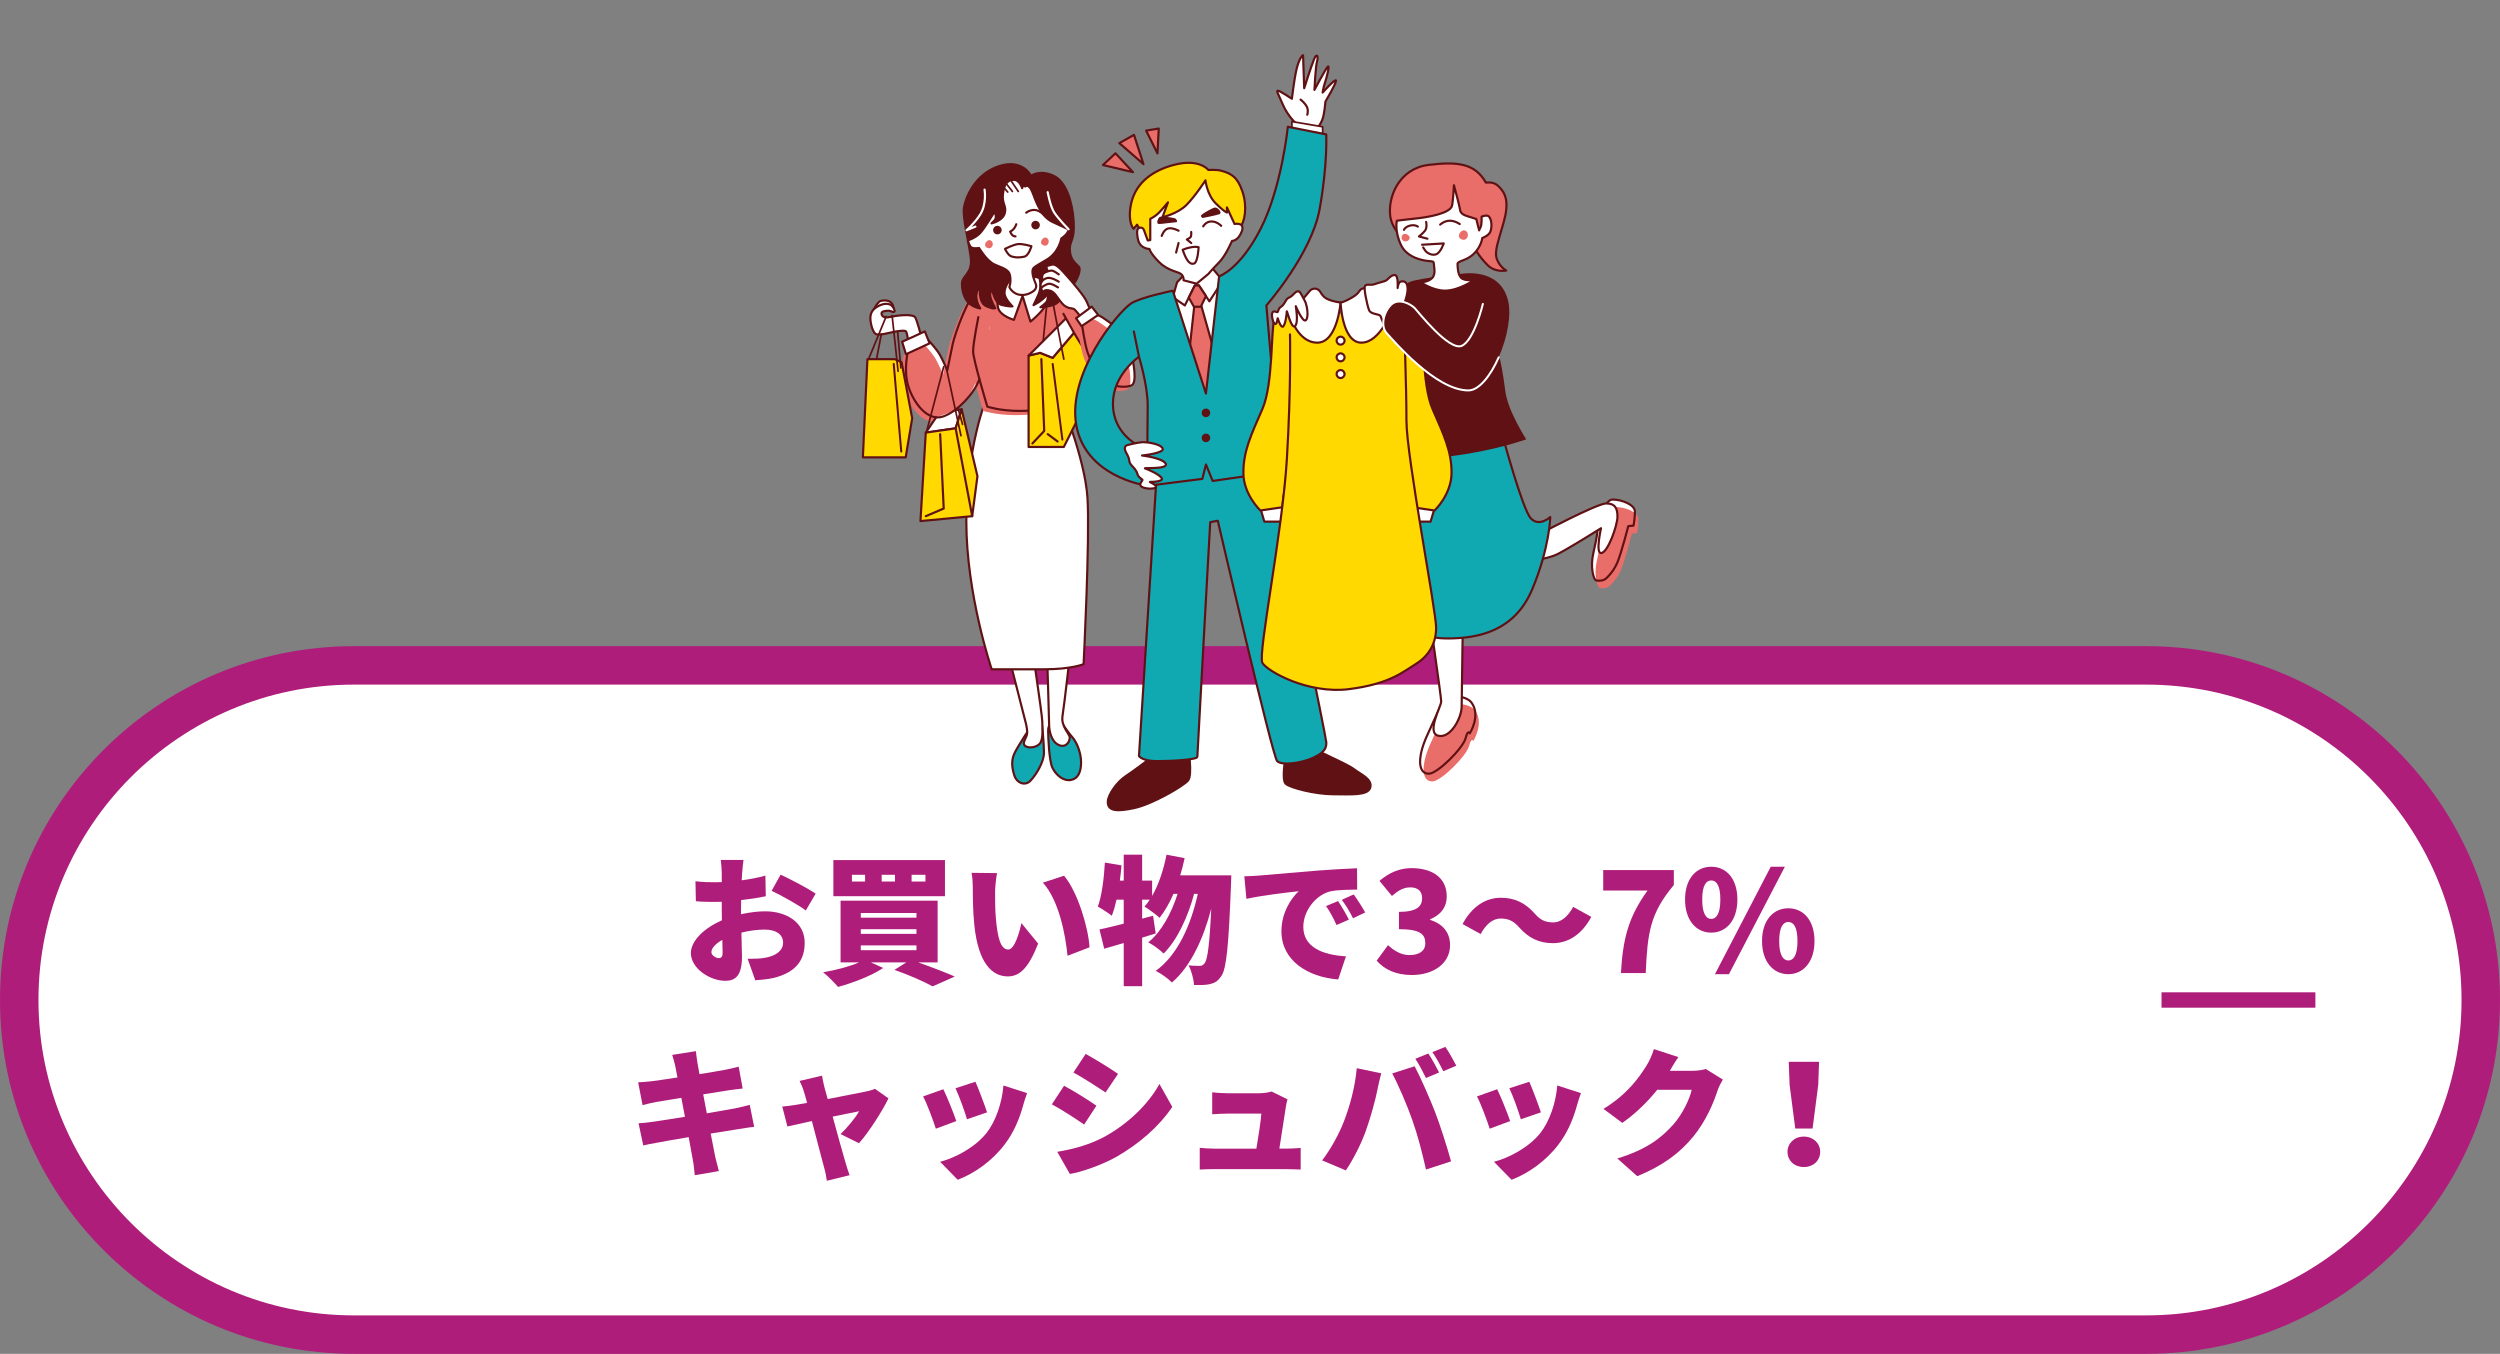 <?xml version="1.0" encoding="UTF-8"?><svg id="_レイヤー_1" xmlns="http://www.w3.org/2000/svg" xmlns:xlink="http://www.w3.org/1999/xlink" viewBox="0 0 650 352"><rect x="0" y="0" width="650" height="352" fill="#808080" stroke="none"/><defs><style>.cls-1{isolation:isolate;}.cls-2,.cls-3,.cls-4,.cls-5,.cls-6,.cls-7{fill:none;}.cls-2,.cls-8,.cls-9,.cls-10,.cls-11,.cls-12,.cls-13{stroke-width:0px;}.cls-14{clip-path:url(#clippath-1);}.cls-3,.cls-4,.cls-5,.cls-6,.cls-7{stroke-linecap:round;stroke-linejoin:round;}.cls-3,.cls-5{stroke-width:.526px;}.cls-3,.cls-7{stroke:#fff;}.cls-8{fill:#fff;}.cls-4{stroke-width:.451px;}.cls-4,.cls-5,.cls-6{stroke:#601114;}.cls-9{fill:#ffd900;}.cls-10{fill:#af1d7b;}.cls-15{clip-path:url(#clippath);}.cls-6,.cls-7{stroke-width:.567px;}.cls-11{fill:#e96e69;}.cls-12{fill:#601114;}.cls-13{fill:#11a9b1;}</style><clipPath id="clippath"><rect class="cls-2" x="224" y="14" width="202" height="197"/></clipPath><clipPath id="clippath-1"><rect class="cls-2" x="224" y="14" width="202" height="197"/></clipPath></defs><path class="cls-8" d="M558,347H92c-5.906,0-11.807-.595-17.539-1.768-5.584-1.143-11.076-2.847-16.324-5.067-5.154-2.18-10.125-4.878-14.776-8.02-4.608-3.113-8.941-6.688-12.879-10.626s-7.513-8.271-10.627-12.879c-3.142-4.651-5.84-9.622-8.02-14.776-2.22-5.248-3.925-10.74-5.067-16.324-1.173-5.732-1.768-11.633-1.768-17.539s.595-11.807,1.768-17.539c1.143-5.584,2.847-11.076,5.067-16.324,2.18-5.154,4.878-10.126,8.02-14.776,3.113-4.608,6.688-8.941,10.627-12.879,3.938-3.938,8.271-7.513,12.879-10.626,4.651-3.142,9.622-5.84,14.776-8.02,5.248-2.22,10.74-3.925,16.324-5.067,5.732-1.173,11.633-1.768,17.539-1.768h466c5.906,0,11.807.595,17.539,1.768,5.584,1.143,11.076,2.847,16.324,5.067,5.154,2.18,10.125,4.878,14.776,8.02,4.608,3.113,8.941,6.688,12.879,10.626,3.938,3.938,7.513,8.271,10.627,12.879,3.142,4.651,5.84,9.622,8.02,14.776,2.22,5.248,3.925,10.74,5.067,16.324,1.173,5.732,1.768,11.633,1.768,17.539s-.595,11.807-1.768,17.539c-1.143,5.584-2.847,11.076-5.067,16.324-2.18,5.154-4.878,10.126-8.02,14.776-3.113,4.608-6.688,8.941-10.627,12.879s-8.271,7.513-12.879,10.626c-4.651,3.142-9.622,5.84-14.776,8.02-5.248,2.22-10.74,3.925-16.324,5.067-5.732,1.173-11.633,1.768-17.539,1.768Z"/><path class="cls-10" d="M92,168h466c50.81,0,92,41.19,92,92s-41.19,92-92,92H92c-50.81,0-92-41.19-92-92s41.19-92,92-92ZM92,178c-45.215,0-82,36.785-82,82s36.785,82,82,82h466c45.215,0,82-36.785,82-82s-36.785-82-82-82H92"/><rect class="cls-10" x="562" y="258" width="40" height="4"/><path class="cls-10" d="M200.62,231.616c2.196,1.008,7.2,3.78,8.892,5.112l2.556-4.392c-1.98-1.332-6.264-3.6-9.108-4.932l-2.34,4.212ZM192.664,236.332c0-.756,0-1.548.036-2.304,2.16-.252,4.428-.576,6.408-1.008l-.108-5.364c-1.764.504-3.96.936-6.156,1.224l.108-1.836c.072-.936.252-2.772.36-3.456h-5.904c.108.684.252,2.736.252,3.492v2.268c-.576.036-1.152.036-1.692.036-1.296,0-2.988,0-5.148-.252l.108,5.184c1.656.18,3.6.18,5.184.18.468,0,.972,0,1.548-.036v2.052c0,.9,0,1.836.036,2.772-4.5,1.944-8.064,5.292-8.064,8.496,0,4.104,5.076,7.236,8.928,7.236,2.556,0,4.356-1.224,4.356-6.264,0-1.08-.072-3.564-.144-6.264,1.98-.504,4.104-.792,6.084-.792,2.952,0,4.752,1.296,4.752,3.384,0,2.196-2.016,3.492-4.752,3.96-1.188.216-2.736.252-4.464.252l1.98,5.58c1.548-.108,3.168-.252,4.824-.612,6.12-1.548,8.028-4.968,8.028-9.144,0-5.256-4.68-8.172-10.296-8.172-1.764,0-3.996.252-6.264.756v-1.368ZM186.832,249.112c-.684,0-1.872-.72-1.872-1.548,0-1.044,1.08-2.196,2.844-3.204.036,1.476.072,2.664.072,3.348,0,1.26-.504,1.404-1.044,1.404Z"/><path class="cls-10" d="M243.784,250.228v-16.056h-25.236v16.056h4.824c-2.52,1.08-6.084,2.016-9.36,2.556,1.152.9,2.988,2.772,3.888,3.816,3.816-1.044,8.676-2.88,11.736-4.932l-3.204-1.44h9.216l-3.096,1.944c3.852,1.332,7.812,3.096,9.936,4.284l5.76-2.556c-2.304-1.008-6.012-2.448-9.504-3.672h5.04ZM223.804,237.376h14.472v1.224h-14.472v-1.224ZM223.804,241.588h14.472v1.224h-14.472v-1.224ZM223.804,245.8h14.472v1.26h-14.472v-1.26ZM245.692,223.624h-29.016v9.396h29.016v-9.396ZM224.92,229.204h-3.42v-1.764h3.42v1.764ZM232.696,229.204h-3.456v-1.764h3.456v1.764ZM240.616,229.204h-3.6v-1.764h3.6v1.764Z"/><path class="cls-10" d="M276.652,227.692l-5.508,1.8c4.176,4.536,5.904,13.644,6.408,19.008l5.724-2.196c-.288-5.148-3.132-14.508-6.624-18.612ZM259.228,227.008l-6.624-.072c.252,1.26.324,2.772.324,3.852,0,2.268.036,6.336.396,9.72,1.008,9.756,4.5,13.356,8.712,13.356,3.132,0,5.4-2.232,7.884-8.532l-4.356-5.328c-.504,2.412-1.764,6.876-3.42,6.876-2.052,0-2.772-3.276-3.204-7.956-.216-2.376-.216-4.716-.216-7.056,0-1.044.216-3.348.504-4.86Z"/><path class="cls-10" d="M306.856,227.584c.432-1.44.828-2.952,1.152-4.464l-4.716-.9c-.756,3.888-2.016,7.74-3.744,10.728v-3.996h-2.592v-6.732h-4.788v6.732h-1.008c.18-1.332.324-2.664.432-3.96l-4.32-.72c-.252,4.176-.792,8.64-1.836,11.448,1.008.54,2.844,1.728,3.636,2.376.468-1.188.864-2.592,1.224-4.176h1.872v6.228c-2.376.612-4.536,1.152-6.3,1.512l1.224,5.004c1.548-.432,3.276-.936,5.076-1.476v11.232h4.788v-12.636c1.188-.36,2.376-.72,3.528-1.08l-.684-4.608-2.844.756v-4.932h1.98c-.432.648-.9,1.26-1.368,1.8,1.08.648,3.096,2.124,3.924,2.916,1.332-1.692,2.556-3.816,3.6-6.228h1.08c-1.584,4.968-4.212,9.9-7.632,12.6,1.368.72,3.024,1.944,3.996,2.916,3.528-3.42,6.408-9.756,7.92-15.516h.972c-1.8,8.136-5.256,15.948-10.944,20.016,1.44.72,3.24,2.016,4.212,3.024,4.896-4.14,8.244-11.556,10.224-19.188-.432,9.396-.972,13.176-1.692,14.148-.432.54-.756.72-1.26.72-.684,0-1.764,0-2.952-.144.792,1.44,1.332,3.636,1.44,5.112,1.584.036,3.06.036,4.104-.216,1.26-.288,2.088-.756,2.988-2.124,1.332-1.836,1.908-7.884,2.52-23.904.036-.612.072-2.268.072-2.268h-13.284Z"/><path class="cls-10" d="M323.524,227.836l.54,5.868c4.284-.936,10.548-1.656,13.608-1.98-1.908,1.728-4.5,5.508-4.5,10.404,0,7.596,6.804,11.916,14.76,12.528l2.016-6.012c-6.156-.36-11.088-2.412-11.088-7.668,0-4.212,3.312-8.388,7.164-9.252,1.98-.396,5.004-.396,6.84-.432l-.036-5.544c-2.592.108-6.804.324-10.368.612-6.516.576-11.916,1.008-15.264,1.296-.684.072-2.232.144-3.672.18ZM351.964,232.552l-3.096,1.404c1.188,1.62,1.872,2.736,2.916,4.788l3.168-1.512c-.72-1.296-2.052-3.384-2.988-4.68ZM347.896,234.28l-3.132,1.296c1.152,1.656,1.764,2.844,2.736,4.932l3.204-1.404c-.648-1.332-1.908-3.492-2.808-4.824Z"/><path class="cls-10" d="M367.12,253.504c5.328,0,9.9-2.808,9.9-7.812,0-3.456-2.196-5.616-5.184-6.516v-.18c2.88-1.152,4.32-3.24,4.32-5.904,0-4.788-3.636-7.38-9.18-7.38-3.168,0-5.832,1.224-8.316,3.312l3.24,3.924c1.62-1.404,2.988-2.232,4.788-2.232,1.98,0,3.06,1.008,3.06,2.844,0,2.124-1.44,3.528-6.012,3.528v4.5c5.616,0,6.84,1.368,6.84,3.672,0,2.016-1.62,3.06-4.104,3.06-2.088,0-3.96-1.044-5.58-2.592l-2.952,4.032c1.944,2.268,4.932,3.744,9.18,3.744Z"/><path class="cls-10" d="M403.768,245.224c3.888,0,7.488-2.196,9.972-6.84l-4.716-2.592c-1.296,2.412-3.096,4.032-5.148,4.032-2.376,0-3.564-.828-4.896-2.34-2.448-2.772-5.22-4.068-8.748-4.068-3.888,0-7.488,2.196-9.972,6.84l4.716,2.592c1.296-2.412,3.096-4.032,5.148-4.032,2.412,0,3.564.864,4.896,2.34,2.448,2.772,5.22,4.068,8.748,4.068Z"/><path class="cls-10" d="M421.444,253h6.444c.468-10.476,1.116-15.516,7.308-22.896v-3.888h-18.36v5.328h11.52c-5.04,6.984-6.408,12.636-6.912,21.456Z"/><path class="cls-10" d="M445.888,253.288h3.636l14.544-27.936h-3.672l-14.508,27.936ZM464.968,249.724c-1.296,0-2.376-1.296-2.376-5.04,0-3.78,1.08-4.968,2.376-4.968s2.376,1.188,2.376,4.968c0,3.744-1.08,5.04-2.376,5.04ZM464.968,253.288c3.924,0,6.804-3.24,6.804-8.604,0-5.4-2.88-8.532-6.804-8.532s-6.84,3.132-6.84,8.532c0,5.364,2.916,8.604,6.84,8.604ZM444.916,238.924c-1.26,0-2.34-1.296-2.34-5.04,0-3.78,1.08-4.968,2.34-4.968,1.296,0,2.376,1.188,2.376,4.968,0,3.744-1.08,5.04-2.376,5.04ZM444.916,242.488c3.96,0,6.804-3.24,6.804-8.604,0-5.4-2.844-8.532-6.804-8.532-3.924,0-6.804,3.132-6.804,8.532,0,5.364,2.88,8.604,6.804,8.604Z"/><path class="cls-10" d="M194.932,287.268c-1.044.288-2.556.648-3.96.936-1.512.288-4.212.756-7.2,1.26l-.936-4.932,6.516-1.044c1.152-.144,2.808-.396,3.744-.468l-1.044-5.688c-1.008.288-2.628.648-3.816.864-1.152.216-3.6.648-6.372,1.08-.252-1.404-.468-2.484-.54-3.024-.18-.9-.288-2.232-.396-2.952l-6.156.972c.288.9.54,1.8.792,2.88l.576,2.988c-2.952.468-5.544.828-6.696.972-1.116.144-2.268.216-3.528.288l1.152,5.94c1.224-.324,2.232-.576,3.528-.828.972-.18,3.564-.612,6.552-1.08l.936,4.932c-3.384.54-6.444,1.008-8.028,1.26-1.224.18-3.024.396-4.032.432l1.224,5.76c.828-.216,2.196-.468,3.816-.756,1.476-.288,4.572-.828,7.992-1.404.504,2.736.936,5.004,1.116,6.12.216,1.08.288,2.376.468,3.78l6.264-1.08c-.324-1.26-.684-2.592-.936-3.672-.252-1.224-.684-3.456-1.188-6.084,2.952-.468,5.616-.9,7.2-1.152,1.368-.216,3.024-.504,4.104-.576l-1.152-5.724Z"/><path class="cls-10" d="M223.336,297.24c2.556-2.844,6.12-8.46,7.668-11.664l-3.528-2.484c-.54.252-1.332.504-2.052.648-1.512.324-5.976,1.188-10.224,2.016l-.864-3.132c-.216-.936-.468-1.98-.612-2.952l-5.832,1.368c.432.864.864,1.836,1.116,2.772.252.756.54,1.8.828,2.952-1.404.252-2.484.432-2.952.504-1.26.216-2.304.324-3.492.432l1.332,5.184c1.152-.252,3.6-.792,6.372-1.404,1.26,4.752,2.592,9.972,3.168,12.06.324,1.08.576,2.412.72,3.456l5.904-1.44c-.288-.756-.864-2.628-1.044-3.24-.612-2.016-2.016-7.164-3.348-11.988,3.24-.684,6.048-1.26,6.876-1.404-.828,1.548-3.204,4.428-4.824,5.94l4.788,2.376Z"/><path class="cls-10" d="M245.26,283.2l-5.256,1.872c.972,1.728,2.7,6.444,3.312,8.388l5.328-1.98c-.72-2.088-2.376-6.264-3.384-8.28ZM260.884,282.228c-.324,4.464-2.016,9.36-4.392,12.348-2.988,3.78-8.244,6.516-12.06,7.488l4.572,4.68c4.32-1.656,8.856-4.788,12.204-9.18,2.376-3.096,3.888-6.768,4.824-10.224.252-.864.504-1.728,1.008-3.132l-6.156-1.98ZM253.612,281.256l-5.184,1.692c.972,2.016,2.484,6.264,2.988,8.064l5.22-1.8c-.54-1.692-2.304-6.372-3.024-7.956Z"/><path class="cls-10" d="M276.652,282.3l-3.168,4.824c2.556,1.368,6.192,3.744,8.388,5.256l3.204-4.896c-2.016-1.404-5.832-3.816-8.424-5.184ZM274.888,299.472l3.276,5.76c3.096-.504,8.388-2.376,12.06-4.428,5.976-3.42,11.124-7.92,14.58-12.996l-3.348-5.976c-2.844,5.184-8.028,10.26-14.22,13.68-4.068,2.196-8.28,3.276-12.348,3.96ZM282.268,274.02l-3.168,4.824c2.52,1.404,6.192,3.744,8.352,5.184l3.24-4.824c-2.052-1.404-5.904-3.816-8.424-5.184Z"/><path class="cls-10" d="M332.632,298.644c.54-3.42,1.44-9.108,1.728-11.088.072-.432.216-1.188.396-1.728l-4.176-2.052c-.54.288-2.34.468-3.168.468h-8.28c-.972,0-2.952-.108-3.96-.252v5.724c1.116-.072,2.808-.18,3.996-.18h8.784c-.144,1.98-.792,6.192-1.296,9.108h-10.872c-1.332,0-2.844-.108-3.852-.216v5.652c1.512-.072,2.484-.108,3.852-.108h18.54c1.044,0,3.06.072,3.852.108v-5.616c-1.044.108-2.952.18-3.924.18h-1.62Z"/><path class="cls-10" d="M367.192,291.192c1.404,3.924,2.52,8.28,3.564,12.888l6.516-2.124c-1.008-3.744-2.916-9.612-4.104-12.708-1.26-3.276-3.816-9.144-5.364-12.024l-5.832,1.872c1.512,2.772,3.888,8.28,5.22,12.096ZM349.408,291.588c-1.26,3.276-3.42,7.2-5.652,10.116l6.156,2.592c1.8-2.592,4.032-6.912,5.292-10.512,1.116-3.168,2.448-7.884,2.952-10.584.144-.828.648-2.988.972-4.14l-6.372-1.332c-.432,4.824-1.728,9.684-3.348,13.86ZM375.796,272.184l-3.384,1.368c.972,1.368,2.124,3.492,2.844,4.968l3.384-1.44c-.612-1.224-1.908-3.528-2.844-4.896ZM371.368,273.912l-3.384,1.368c.972,1.404,2.016,3.528,2.772,5.004l3.42-1.44c-.648-1.26-1.908-3.6-2.808-4.932Z"/><path class="cls-10" d="M389.26,283.2l-5.256,1.872c.972,1.728,2.7,6.444,3.312,8.388l5.328-1.98c-.72-2.088-2.376-6.264-3.384-8.28ZM404.884,282.228c-.324,4.464-2.016,9.36-4.392,12.348-2.988,3.78-8.244,6.516-12.06,7.488l4.572,4.68c4.32-1.656,8.856-4.788,12.204-9.18,2.376-3.096,3.888-6.768,4.824-10.224.252-.864.504-1.728,1.008-3.132l-6.156-1.98ZM397.612,281.256l-5.184,1.692c.972,2.016,2.484,6.264,2.988,8.064l5.22-1.8c-.54-1.692-2.304-6.372-3.024-7.956Z"/><path class="cls-10" d="M443.512,277.944c-.936.288-2.376.468-3.564.468h-5.796c.54-.936,1.404-2.412,2.232-3.564l-6.372-2.088c-.396,1.404-1.26,3.276-1.908,4.284-1.908,3.024-4.824,7.344-11.196,11.268l4.896,3.636c3.312-2.304,6.516-5.4,9.072-8.604h8.964c-.468,2.34-2.484,6.48-4.752,9-3.06,3.42-6.804,6.48-14.58,8.856l5.184,4.608c6.768-2.772,11.124-6.084,14.616-10.368,3.312-4.068,5.256-8.82,6.228-11.808.36-1.08.936-2.16,1.404-2.952l-4.428-2.736Z"/><path class="cls-10" d="M469,303.432c2.448,0,4.248-1.656,4.248-3.96,0-2.232-1.8-3.96-4.248-3.96s-4.248,1.728-4.248,3.96c0,2.304,1.8,3.96,4.248,3.96ZM466.768,293.424h4.5l1.476-11.376.216-5.976h-7.884l.216,5.976,1.476,11.376Z"/><g class="cls-15"><g class="cls-1"><g class="cls-14"><path class="cls-13" d="M268.297,188.503s-3.868,5.773-4.651,7.611c-.783,1.838-.488,3.768.122,5.607.61,1.838,2.7,2.714,4.093,1.313,1.394-1.401,3.571-4.815,3.571-7.354s-.511-7.178-.511-7.178h-2.624Z"/><path class="cls-6" d="M268.297,188.503s-3.868,5.773-4.651,7.611c-.783,1.838-.488,3.768.122,5.607.61,1.838,2.7,2.714,4.093,1.313,1.394-1.401,3.571-4.815,3.571-7.354s-.511-7.178-.511-7.178h-2.624Z"/><path class="cls-13" d="M273.652,188.458s-1.132-.368-1.132,1.47.261,7.991,1.132,9.736c.871,1.746,2.754,3.511,4.811,3.123,1.708-.323,2.616-1.862,2.616-4.618s-1.373-5.533-2.244-6.451-3.005-4.087-3.005-4.087l-2.178.827Z"/><path class="cls-6" d="M273.652,188.458s-1.132-.368-1.132,1.47.261,7.991,1.132,9.736c.871,1.746,2.754,3.511,4.811,3.123,1.708-.323,2.616-1.862,2.616-4.618s-1.373-5.533-2.244-6.451-3.005-4.087-3.005-4.087l-2.178.827Z"/><path class="cls-8" d="M261.256,166.644l5.29,20.719s.523,1.707.523,3.09-1.453,2.561-.605,3.416c.85.853,3.48.488,4.126-.895.648-1.383.405-3.416.405-5.286s-3.129-22.483-3.129-22.483l-6.612,1.44Z"/><path class="cls-6" d="M261.256,166.644l5.29,20.719s.523,1.707.523,3.09-1.453,2.561-.605,3.416c.85.853,3.48.488,4.126-.895.648-1.383.405-3.416.405-5.286s-3.129-22.483-3.129-22.483l-6.612,1.44Z"/><path class="cls-8" d="M272.21,169.227s.567,18.054.567,19.355.505,4.248,2.508,5.124c1.861.812,2.853-.85,2.853-1.908s-2.329-2.851-1.882-5.656c.517-3.237,2.104-17.403,2.104-17.403l-6.149.488Z"/><path class="cls-6" d="M272.21,169.227s.567,18.054.567,19.355.505,4.248,2.508,5.124c1.861.812,2.853-.85,2.853-1.908s-2.329-2.851-1.882-5.656c.517-3.237,2.104-17.403,2.104-17.403l-6.149.488Z"/><path class="cls-8" d="M256.429,103.659s-5.188,12.738-5.188,31.845,6.603,38.509,6.603,38.509h13.676c7.074,0,10.214-1.332,10.214-1.332,0,0,1.675-32.883,1.01-43.251-.665-10.367-7.107-25.772-7.107-25.772h-19.208Z"/><path class="cls-6" d="M256.429,103.659s-5.188,12.738-5.188,31.845,6.603,38.509,6.603,38.509h13.676c7.074,0,10.214-1.332,10.214-1.332,0,0,1.675-32.883,1.01-43.251-.665-10.367-7.107-25.772-7.107-25.772h-19.208Z"/><path class="cls-8" d="M260.896,74.224s-3.605-.378-6.331.959c-2.726,1.338-6.331,11.767-6.858,14.241-.527,2.475-1.407,6.861-1.407,6.861,0,0-1.447-3.392-2.374-4.739-.956-1.388-2.638-3.182-2.638-3.182l-5.188,2.74s-1.231,4.86,0,9.102c1.232,4.243,5.012,9.633,9.233,8.042,4.22-1.591,7.649-6.186,8.617-8.13.967-1.945.69-1.571.69-1.571"/><path class="cls-8" d="M254.365,82.455s-1.354,6.771-1.354,8.899,3.692,14.374,3.692,14.374c0,0,3.323,1.113,8.369,1.113s10.028-.865,10.028-.865l1.876-11.328"/><path class="cls-8" d="M277.982,75.185l10.467,20.213-3.111.459s-4.465-6.368-6.164-9.458c-1.7-3.089-2.685-4.802-2.685-4.802"/><path class="cls-11" d="M259.809,75.317s-3.605-.378-6.331.959c-2.726,1.338-6.331,11.767-6.858,14.241-.527,2.475-1.407,6.861-1.407,6.861,0,0-1.447-3.392-2.374-4.739-.956-1.388-2.638-3.182-2.638-3.182l-5.188,2.74s-1.231,4.86,0,9.102c1.232,4.243,5.012,9.633,9.233,8.042,4.22-1.591,7.649-6.186,8.617-8.13.967-1.945.69-1.571.69-1.571"/><path class="cls-11" d="M253.278,83.549s-1.354,6.771-1.354,8.899,3.692,14.374,3.692,14.374c0,0,3.323,1.113,8.369,1.113s10.028-.865,10.028-.865l1.876-11.328"/><path class="cls-11" d="M277.982,75.185l10.467,20.213-3.111.459s-4.465-6.368-6.164-9.458c-1.7-3.089-2.685-4.802-2.685-4.802"/><path class="cls-4" d="M277.982,75.185l10.467,20.213-3.111.459s-4.465-6.368-6.164-9.458c-1.7-3.089-2.685-4.802-2.685-4.802"/><polyline class="cls-8" points="248.259 106.704 250.026 106.405 248.465 111.364 240.705 112.478 243.38 108.534"/><polyline class="cls-6" points="248.259 106.704 250.026 106.405 248.465 111.364 240.705 112.478 243.38 108.534"/><polygon class="cls-11" points="257.127 86.434 273.938 96.529 279.782 83.851 276.223 75.184 258.131 76.69 257.127 86.434"/><polyline class="cls-9" points="248.465 111.364 250.026 106.404 254.137 123.82 252.774 134.207"/><polyline class="cls-6" points="248.465 111.364 250.026 106.404 254.137 123.82 252.774 134.207"/><path class="cls-8" d="M226.45,82.098s1.433-3.651,2.627-3.885c3.225-.629,3.225,1.913,3.225,1.913"/><path class="cls-6" d="M226.45,82.098s1.433-3.651,2.627-3.885c3.225-.629,3.225,1.913,3.225,1.913"/><path class="cls-8" d="M239.534,87.505s-1.202-4.64-1.639-5.078c-.891-.895-4.897-.384-6.557,0-1.827.422-2.143-.498-2.143-1.005s1.197-.633,1.828-.633c.319,0,.767.162,1.132.322.259.114.532-.132.437-.401-.192-.546-.543-1.249-1.127-1.505-1.009-.443-2.236-.152-3.403.553-1.179.712-1.766,1.601-1.766,2.995s.674,3.778,1.45,4.119c.956.42,3.63-.432,5.17-.682,1.308-.212,2.346-.312,2.637-.019.292.292.578,2.538.578,2.538l3.405-1.203Z"/><path class="cls-6" d="M239.534,87.505s-1.202-4.64-1.639-5.078c-.891-.895-4.897-.384-6.557,0-1.827.422-2.143-.498-2.143-1.005s1.197-.633,1.828-.633c.319,0,.767.162,1.132.322.259.114.532-.132.437-.401-.192-.546-.543-1.249-1.127-1.505-1.009-.443-2.236-.152-3.403.553-1.179.712-1.766,1.601-1.766,2.995s.674,3.778,1.45,4.119c.956.42,3.63-.432,5.17-.682,1.308-.212,2.346-.312,2.637-.019.292.292.578,2.538.578,2.538l3.405-1.203Z"/><path class="cls-6" d="M260.896,74.224s-3.605-.378-6.331.959c-2.726,1.338-6.331,11.767-6.858,14.241-.527,2.475-1.407,6.861-1.407,6.861,0,0-1.447-3.392-2.374-4.739-.956-1.388-2.638-3.182-2.638-3.182l-5.188,2.74s-1.231,4.86,0,9.102c1.232,4.243,5.012,9.633,9.233,8.042,4.22-1.591,7.649-6.186,8.617-8.13.967-1.945.69-1.571.69-1.571"/><path class="cls-8" d="M265.865,76.95l-2.244,6.211s-3.512-.979-4.097-3.055c-.586-2.077.097-6.474,2.146-7.511,2.048-1.037,6.807-1.33,8.585-.853,1.78.475,3.025,3.443,2.439,5.993-.585,2.549-4.78,5.883-4.78,5.883l-2.048-6.668Z"/><path class="cls-6" d="M265.865,76.95l-2.244,6.211s-3.512-.979-4.097-3.055c-.586-2.077.097-6.474,2.146-7.511,2.048-1.037,6.807-1.33,8.585-.853,1.78.475,3.025,3.443,2.439,5.993-.585,2.549-4.78,5.883-4.78,5.883l-2.048-6.668Z"/><path class="cls-12" d="M268.064,45.734s-2.147-4.567-8.391-2.512c-6.244,2.054-8.651,8.265-9.041,10.748-.389,2.485,1.171,8.499,1.757,12.879.585,4.38-2.276,4.707-2.276,6.929s.778,4.468,2.379,5.492c1.424.911,2.374.911,2.374.911,0,0-1.031-1.546-1.031-3.151s.962-2.272.962-2.272c0,0-.474,3.907,1.603,4.831,2.024.9,2.36.53,2.36.53,0,0-.936-1.576-1.281-2.986-.25-1.019.505-1.949.505-1.949,0,0,.505,3.572,2.363,4.077,1.759.478,2.906.401,2.906.401,0,0-2.08-1.962-2.08-3.531s1.301-3.792,2.601-3.792,6.309-.98,6.569.262c.26,1.242.26,2.62-.39,4.088-.65,1.468-1.235,2.644-1.235,2.644l.531-.286c1.218-.659,2.301-1.545,3.189-2.612l.528-.633s-.304,2.157-1.02,2.876c-.716.719-1.431,1.213-1.431,1.213,0,0,3.417-.201,4.423-1.213,1.008-1.014,2.821-3.397,3.862-4.443s2.505-4.087,1.626-4.968c-.878-.883-2.28-1.864-2.28-4.573,0-2.223,1.349-2.251.99-7.336-.368-5.24-2.093-10.186-5.15-11.625-3.73-1.755-5.919,0-5.919,0"/><path class="cls-6" d="M268.064,45.734s-2.147-4.567-8.391-2.512c-6.244,2.054-8.651,8.265-9.041,10.748-.389,2.485,1.171,8.499,1.757,12.879.585,4.38-2.276,4.707-2.276,6.929s.778,4.468,2.379,5.492c1.424.911,2.374.911,2.374.911,0,0-1.031-1.546-1.031-3.151s.962-2.272.962-2.272c0,0-.474,3.907,1.603,4.831,2.024.9,2.36.53,2.36.53,0,0-.936-1.576-1.281-2.986-.25-1.019.505-1.949.505-1.949,0,0,.505,3.572,2.363,4.077,1.759.478,2.906.401,2.906.401,0,0-2.08-1.962-2.08-3.531s1.301-3.792,2.601-3.792,6.309-.98,6.569.262c.26,1.242.26,2.62-.39,4.088-.65,1.468-1.235,2.644-1.235,2.644l.531-.286c1.218-.659,2.301-1.545,3.189-2.612l.528-.633s-.304,2.157-1.02,2.876c-.716.719-1.431,1.213-1.431,1.213,0,0,3.417-.201,4.423-1.213,1.008-1.014,2.821-3.397,3.862-4.443s2.505-4.087,1.626-4.968c-.878-.883-2.28-1.864-2.28-4.573,0-2.223,1.349-2.251.99-7.336-.368-5.24-2.093-10.186-5.15-11.625-3.73-1.755-5.919,0-5.919,0Z"/><path class="cls-8" d="M266.538,48.498s.941-.946,1.881,1.461c.941,2.407,2.138,6.275,5.218,7.736,3.078,1.461,4.184,1.915,4.184,1.915,0,1.203-1.876,2.382-1.876,2.382,0,0-.558,3.596-3.783,5.51-3.677,2.183-3.721,2.032-3.721,3.32,0,.802.489,2.113.857,2.989.262.621.07,1.337-.457,1.755-.673.535-1.72,1.124-3.073,1.124-2.48,0-3.336-2.064-3.336-2.064,0,0,.511-1.296.169-3.016-.342-1.718-2.157-1.947-4.124-2.893-1.967-.945-3.912-4.233-3.912-4.233,0,0-1.625.258-2.138-.259-.512-.515-.77-1.725-.77-1.725,0,0,1.882-.595,3.079-1.799s3.848-5.673,3.848-5.673c0,0,.756,1.5-.014,2.274l-.77.774s2.822-.602,3.421-2.579c.599-1.977-.823-2.471-.426-5.273.386-2.724,1.381-3.474,2.834-3.474s2.138,2.174,2.138,2.174"/><path class="cls-6" d="M266.538,48.498s.941-.946,1.881,1.461c.941,2.407,2.138,6.275,5.218,7.736,3.078,1.461,4.184,1.915,4.184,1.915,0,1.203-1.876,2.382-1.876,2.382,0,0-.558,3.596-3.783,5.51-3.677,2.183-3.721,2.032-3.721,3.32,0,.802.489,2.113.857,2.989.262.621.07,1.337-.457,1.755-.673.535-1.72,1.124-3.073,1.124-2.48,0-3.336-2.064-3.336-2.064,0,0,.511-1.296.169-3.016-.342-1.718-2.157-1.947-4.124-2.893-1.967-.945-3.912-4.233-3.912-4.233,0,0-1.625.258-2.138-.259-.512-.515-.77-1.725-.77-1.725,0,0,1.882-.595,3.079-1.799s3.848-5.673,3.848-5.673c0,0,.756,1.5-.014,2.274l-.77.774s2.822-.602,3.421-2.579c.599-1.977-.823-2.471-.426-5.273.386-2.724,1.381-3.474,2.834-3.474s2.138,2.174,2.138,2.174"/><path class="cls-7" d="M272.399,49.968s.708,3.813,1.721,5.321c1.191,1.773,3.7,4.322,3.7,4.322"/><path class="cls-12" d="M255.987,49.305s.639,3.765-1.194,6.565c-1.57,2.398-3.492,3.993-3.492,3.993l2.307-.943"/><path class="cls-7" d="M255.987,49.305s.639,3.765-1.194,6.565c-1.57,2.398-3.492,3.993-3.492,3.993l2.307-.943"/><path class="cls-8" d="M264.228,58.305s-.277.834-.729,1.289-.855.631-.855.631c0,0,.314.749.636.979.363.259.748.259.748.259"/><path class="cls-6" d="M264.228,58.305s-.277.834-.729,1.289-.855.631-.855.631c0,0,.314.749.636.979.363.259.748.259.748.259"/><path class="cls-8" d="M261.309,64.702s2.217-1.133,3.43-1.243c1.213-.111,3.43.556,3.43.556,0,0-.67,2.491-1.906,2.735-1.235.244-2.175.259-3.279-.074-.914-.276-1.676-1.973-1.676-1.973"/><path class="cls-6" d="M261.309,64.702s2.217-1.133,3.43-1.243c1.213-.111,3.43.556,3.43.556,0,0-.67,2.491-1.906,2.735-1.235.244-2.175.259-3.279-.074-.914-.276-1.676-1.973-1.676-1.973Z"/><path class="cls-11" d="M258.127,63.566c-.046.587-.498,1.03-1.008.989-.511-.04-1.041-.385-.995-.972.047-.587.65-1.193,1.162-1.154.511.041.887.55.841,1.136"/><path class="cls-11" d="M272.672,62.888c-.046.587-.498,1.03-1.008.989-.511-.04-1.041-.385-.995-.972.047-.587.65-1.193,1.162-1.154.51.041.887.55.841,1.136"/><path class="cls-12" d="M260.43,59.823c0,.615-.496,1.114-1.109,1.114s-1.11-.499-1.11-1.114.496-1.114,1.11-1.114,1.109.499,1.109,1.114"/><path class="cls-12" d="M270.36,58.521c0,.615-.496,1.114-1.109,1.114s-1.11-.499-1.11-1.114.496-1.114,1.11-1.114,1.109.499,1.109,1.114"/><path class="cls-6" d="M266.823,55.299s.804-.713,2.117-.716c1.312-.001,2.666,1.431,2.666,1.431"/><polygon class="cls-8" points="234.55 88.856 240.458 86.17 241.693 89.269 235.552 92.096 234.55 88.856"/><polygon class="cls-6" points="234.55 88.856 240.458 86.17 241.693 89.269 235.552 92.096 234.55 88.856"/><path class="cls-6" d="M254.365,82.455s-1.354,6.771-1.354,8.899,3.692,14.374,3.692,14.374c0,0,3.323,1.113,8.369,1.113s10.028-.865,10.028-.865l1.876-11.328"/><polygon class="cls-9" points="267.435 92.463 270.437 91.733 273.694 93.037 283.02 82.047 285.756 97.879 276.596 116.209 267.435 116.209 267.435 92.463"/><polygon class="cls-6" points="267.435 92.463 270.437 91.733 273.694 93.037 283.02 82.047 285.756 97.879 276.596 116.209 267.435 116.209 267.435 92.463"/><polyline class="cls-6" points="270.751 93.379 271.498 112.043 268.431 115.292"/><line class="cls-6" x1="272.409" y1="112.876" x2="274.979" y2="114.792"/><line class="cls-5" x1="273.694" y1="94.629" x2="276.223" y2="114.292"/><polygon class="cls-8" points="267.435 92.462 278.69 81.23 279.714 82.047 283.02 82.047 273.694 93.037 270.437 91.733 267.435 92.462"/><polygon class="cls-6" points="267.435 92.462 278.69 81.23 279.714 82.047 283.02 82.047 273.694 93.037 270.437 91.733 267.435 92.462"/><path class="cls-4" d="M276.596,93.38s-2.428-12.228-2.902-15.234c-.467-2.961-.971-6.575,1.286-6.946,2.609-.43,6.904,15.647,6.904,15.647"/><path class="cls-4" d="M271.228,88.677s1.136-12.311,1.63-15.001c.493-2.69,2.37-.282,2.37-.282"/><polygon class="cls-9" points="240.704 112.479 239.317 135.482 252.774 134.206 248.466 111.365 240.704 112.479"/><polygon class="cls-6" points="240.704 112.479 239.317 135.482 252.774 134.206 248.466 111.365 240.704 112.479"/><polyline class="cls-6" points="244.442 112.876 245.366 132.216 240.705 134.207"/><line class="cls-4" x1="249.852" y1="113.273" x2="246.046" y2="95.663"/><line class="cls-4" x1="241.042" y1="111.712" x2="245.365" y2="95.348"/><polygon class="cls-9" points="225.529 93.379 232.637 93.379 234.413 94.186 237.167 108.741 235.48 118.922 224.349 118.912 225.529 93.379"/><polygon class="cls-6" points="225.529 93.379 232.637 93.379 234.413 94.186 237.167 108.741 235.48 118.922 224.349 118.912 225.529 93.379"/><line class="cls-5" x1="232.37" y1="94.629" x2="234.325" y2="117.403"/><line class="cls-4" x1="233.5" y1="96.529" x2="231.949" y2="82.047"/><line class="cls-4" x1="234.216" y1="95.663" x2="233.381" y2="86.17"/><line class="cls-4" x1="225.963" y1="93.033" x2="230.405" y2="82.284"/><line class="cls-4" x1="227.963" y1="93.032" x2="229.152" y2="86.849"/><path class="cls-11" d="M277.982,75.185l10.467,20.213-3.111.459s-4.465-6.368-6.164-9.458c-1.7-3.089-2.685-4.802-2.685-4.802"/><path class="cls-6" d="M277.982,75.185l10.467,20.213-3.111.459s-4.465-6.368-6.164-9.458c-1.7-3.089-2.685-4.802-2.685-4.802"/><line class="cls-4" x1="250.273" y1="110.339" x2="249.045" y2="106.016"/><line class="cls-4" x1="264.749" y1="49.778" x2="262.985" y2="47.159"/><line class="cls-4" x1="263.217" y1="49.777" x2="261.609" y2="47.725"/><line class="cls-4" x1="262.01" y1="49.934" x2="261.31" y2="49.113"/><path class="cls-8" d="M281.279,84.076s.656,5.073,1.521,7.634c.866,2.561,3.029,6.235,5.18,7.653,2.318,1.531,5.077,1.328,6.187.839,1.474-.65.77-5.338-.445-10.218-.886-3.558-5.797-6.517-6.648-7.153-.852-.635-1.745-.952-1.745-.952l-4.05,2.197Z"/><path class="cls-11" d="M280.193,85.169s.655,5.073,1.521,7.634c.866,2.561,3.029,6.235,5.18,7.653,2.318,1.531,5.077,1.328,6.187.839,1.476-.65.77-5.338-.445-10.218-.886-3.558-5.797-6.517-6.648-7.153-.852-.635-1.745-.952-1.745-.952l-4.05,2.197Z"/><path class="cls-8" d="M280.964,82.35s-1.25-1.649-1.685-1.973c-.434-.324-1.803.045-3.132-1.481-1.329-1.526-1.892-3.105-3.371-3.386-.657-.125-1.162-.079-1.346.172-.172.236-.397.129-.523-.135-.134-.28-.304-.915-.347-1.214-.112-.761.536-1.245.393-2.225-.144-.979,1.383-1.872,1.383-1.872,0,0-.708-1.062.32-1.214,1.029-.151,1.341-1.031,3.843,1.71,2.503,2.741,5.527,6.405,6.05,7.718.525,1.311,1.609,3.428,1.609,3.428l-2.741,1.295-.452-.822Z"/><path class="cls-6" d="M280.964,82.35s-1.25-1.649-1.685-1.973c-.434-.324-1.803.045-3.132-1.481-1.329-1.526-1.892-3.105-3.371-3.386-.657-.125-1.162-.079-1.346.172-.172.236-.397.129-.523-.135-.134-.28-.304-.915-.347-1.214-.112-.761.536-1.245.393-2.225-.144-.979,1.383-1.872,1.383-1.872,0,0-.708-1.062.32-1.214,1.029-.151,1.341-1.031,3.843,1.71,2.503,2.741,5.527,6.405,6.05,7.718.525,1.311,1.609,3.428,1.609,3.428l-2.741,1.295-.452-.822Z"/><path class="cls-6" d="M275.066,74.719s-1.405-.933-2.226-.946c-.82-.011-2.173,1.062-2.173,1.062"/><path class="cls-6" d="M275.265,73.236s-1.745-1.136-2.829-.976c-1.084.16-1.672,1.047-1.672,1.047"/><path class="cls-6" d="M275.266,71.337s-1.232-.931-1.737-.974c-.808-.071-2.109.614-2.109.614"/><path class="cls-6" d="M281.279,84.076s.656,5.073,1.521,7.634c.866,2.561,3.029,6.235,5.18,7.653,2.318,1.531,5.077,1.328,6.187.839,1.474-.65.77-5.338-.445-10.218-.886-3.558-5.797-6.517-6.648-7.153-.852-.635-1.745-.952-1.745-.952l-4.05,2.197Z"/><polygon class="cls-8" points="281.194 84.808 279.782 82.742 283.841 79.725 285.528 81.886 281.194 84.808"/><polygon class="cls-6" points="281.194 84.808 279.782 82.742 283.841 79.725 285.528 81.886 281.194 84.808"/><polygon class="cls-8" points="310.545 71.305 302.482 79.76 313.544 105.719 321.853 78.112 310.545 71.305"/><path class="cls-12" d="M334.258,196.768s-1.084,5.882,0,6.971c1.084,1.089,7.803,2.76,12.283,2.76s9.146.436,9.725-1.743c.578-2.178-2.354-3.35-4.234-4.768-2.116-1.597-12.018-5.763-12.717-6.464-.698-.702-5.058,3.244-5.058,3.244"/><path class="cls-6" d="M334.258,196.768s-1.084,5.882,0,6.971c1.084,1.089,7.803,2.76,12.283,2.76s9.146.436,9.725-1.743c.578-2.178-2.354-3.35-4.234-4.768-2.116-1.597-12.018-5.763-12.717-6.464-.698-.702-5.058,3.244-5.058,3.244Z"/><path class="cls-12" d="M303.849,193.524s-8.19,6.35-11.002,8.17c-2.51,1.624-4.752,4.968-4.812,6.71-.091,2.672,2.727,2.575,6.921,1.678,4.585-.98,12.698-5.69,13.936-7.161,1.238-1.47,0-8.743,0-8.743l-5.043-.654Z"/><path class="cls-6" d="M303.849,193.524s-8.19,6.35-11.002,8.17c-2.51,1.624-4.752,4.968-4.812,6.71-.091,2.672,2.727,2.575,6.921,1.678,4.585-.98,12.698-5.69,13.936-7.161,1.238-1.47,0-8.743,0-8.743l-5.043-.654Z"/><path class="cls-8" d="M337.103,32.257s-2.26-2.029-3.552-5.031c-1.292-3.002-1.776-3.651-1.292-3.651s3.634,2.11,3.634,2.11c0,0,.565-4.95,1.211-7.709.645-2.758,1.695-3.895,1.695-3.57s.293,8.531.293,8.531c0,0,1.807-5.691,2.534-7.476.726-1.785,1.211-.893.807.488-.404,1.379-.676,7.422-.676,7.422,0,0,2.848-5.418,3.47-6.043.621-.625-.372,3.164-.775,4.301-.404,1.135-.565,2.434-.565,2.434,0,0,3.471-3.895,3.471-3.084s-2.744,5.437-2.744,5.437c0,0-.243,3.002-.727,4.463-.485,1.461-1.857,3.164-1.857,3.164l-4.925-1.785Z"/><path class="cls-6" d="M337.103,32.257s-2.26-2.029-3.552-5.031c-1.292-3.002-1.776-3.651-1.292-3.651s3.634,2.11,3.634,2.11c0,0,.565-4.95,1.211-7.709.645-2.758,1.695-3.895,1.695-3.57s.293,8.531.293,8.531c0,0,1.807-5.691,2.534-7.476.726-1.785,1.211-.893.807.488-.404,1.379-.676,7.422-.676,7.422,0,0,2.848-5.418,3.47-6.043.621-.625-.372,3.164-.775,4.301-.404,1.135-.565,2.434-.565,2.434,0,0,3.471-3.895,3.471-3.084s-2.744,5.437-2.744,5.437c0,0-.243,3.002-.727,4.463-.485,1.461-1.857,3.164-1.857,3.164l-4.925-1.785Z"/><path class="cls-8" d="M338.152,25.89s1.36,1.042,1.736,2.131c.318.92,0,1.801,0,1.801"/><path class="cls-6" d="M338.152,25.89s1.36,1.042,1.736,2.131c.318.92,0,1.801,0,1.801"/><polygon class="cls-8" points="335.892 34.367 335.892 31.607 343.885 32.963 343.885 36.476 335.892 34.367"/><polygon class="cls-4" points="335.892 34.367 335.892 31.607 343.885 32.963 343.885 36.476 335.892 34.367"/><polygon class="cls-11" points="310.667 78.112 308.578 97.32 309.079 111.166 316.624 111.166 316.624 94.638 311.956 78.112 310.667 78.112"/><polygon class="cls-6" points="310.667 78.112 308.578 97.32 309.079 111.166 316.624 111.166 316.624 94.638 311.956 78.112 310.667 78.112"/><polygon class="cls-8" points="308.578 70.714 306.034 73.41 304.936 77.272 308.057 79.417 310.669 74.207 311.706 74.207 314.438 78.35 317.926 72.982 314.328 68.691 308.578 70.714"/><polygon class="cls-6" points="308.578 70.714 306.034 73.41 304.936 77.272 308.057 79.417 310.669 74.207 311.706 74.207 314.438 78.35 317.926 72.982 314.328 68.691 308.578 70.714"/><path class="cls-9" d="M314.166,44.194s-2.282-3.094-8.999-1.312c-6.688,1.774-10.273,5.651-11.16,10.476-.836,4.552.718,6.131.718,6.131l.924-1.071,3.2,5.997,13.542,2.292s8.415-5.973,9.871-7.437,2.066-5.639.785-9.422c-1.281-3.783-2.802-4.696-5.496-5.45-1.299-.364-3.385-.203-3.385-.203"/><path class="cls-6" d="M314.166,44.194s-2.282-3.094-8.999-1.312c-6.688,1.774-10.273,5.651-11.16,10.476-.836,4.552.718,6.131.718,6.131l.924-1.071,3.2,5.997,13.542,2.292s8.415-5.973,9.871-7.437,2.066-5.639.785-9.422c-1.281-3.783-2.802-4.696-5.496-5.45-1.299-.364-3.385-.203-3.385-.203Z"/><path class="cls-8" d="M313.419,46.888s.383,3.688,2.629,5.945c2.246,2.257,2.957,2.423,2.957,2.423v-1.321l1.972,4.293s2.848-.551,1.862,1.982c-.985,2.532-2.519,2.422-2.519,2.422,0,0-1.589,3.798-3.396,5.616-1.808,1.816-2.738,2.972-2.738,2.972l-3.068,2.532-3.395-.88s.164-.826-.548-1.541c-.712-.716-3.45-.826-5.805-3.193s-2.52-3.413-2.52-3.413c0,0-2.409,0-2.957-2.423-.244-1.08-.271-1.831-.225-2.332.044-.487.484-.838.968-.797.349.028.649.259.77.589l1.006,2.761.658-.11v-5.504s1.26-.605,2.191-1.541c.931-.936,2.409-2.753,2.409-2.753l-1.424,3.854s3.944-.88,6.244-3.193c2.301-2.313,4.93-6.386,4.93-6.386"/><path class="cls-6" d="M313.419,46.888s.383,3.688,2.629,5.945c2.246,2.257,2.957,2.423,2.957,2.423v-1.321l1.972,4.293s2.848-.551,1.862,1.982c-.985,2.532-2.519,2.422-2.519,2.422,0,0-1.589,3.798-3.396,5.616-1.808,1.816-2.738,2.972-2.738,2.972l-3.068,2.532-3.395-.88s.164-.826-.548-1.541c-.712-.716-3.45-.826-5.805-3.193s-2.52-3.413-2.52-3.413c0,0-2.409,0-2.957-2.423-.244-1.08-.271-1.831-.225-2.332.044-.487.484-.838.968-.797.349.028.649.259.77.589l1.006,2.761.658-.11v-5.504s1.26-.605,2.191-1.541c.931-.936,2.409-2.753,2.409-2.753l-1.424,3.854s3.944-.88,6.244-3.193c2.301-2.313,4.93-6.386,4.93-6.386Z"/><polygon class="cls-11" points="309.079 77.379 310.422 79.76 312.201 79.76 313.544 76.994 311.705 74.207 310.669 74.207 309.079 77.379"/><polygon class="cls-6" points="309.079 77.379 310.422 79.76 312.201 79.76 313.544 76.994 311.705 74.207 310.669 74.207 309.079 77.379"/><path class="cls-13" d="M300.707,123.931l-4.572,72.649s.815,1.313,4.737,1.313,10.44-.375,10.44-1.127,3.344-61.001,3.344-61.001l1.967-.375s14.222,61.284,15.436,62.503c1.213,1.221,6.35.563,9.524-.938s3.259-2.815,3.259-3.942c0-.967-11.921-59.261-15.087-74.549"/><path class="cls-6" d="M300.707,123.931l-4.572,72.649s.815,1.313,4.737,1.313,10.44-.375,10.44-1.127,3.344-61.001,3.344-61.001l1.967-.375s14.222,61.284,15.436,62.503c1.213,1.221,6.35.563,9.524-.938s3.259-2.815,3.259-3.942c0-.967-11.921-59.261-15.087-74.549"/><path class="cls-13" d="M304.937,75.586l8.608,26.736,3.426-30.481s5.367-1.685,10.821-12.405c5.453-10.72,7.049-26.474,7.049-26.474l9.975,1.985s.39,7.879-1.737,19.508c-2.128,11.631-13.825,24.962-13.825,24.962l3.725,43.09-17.689,2.54-1.744-4.279-.942,3.744-14.419,1.817s.213-15.72.213-20.933-2.262-12.644-2.262-12.644c0,0-6.783,4.623-6.783,12.243s6.384,10.689,6.384,10.689c0,0,1.146,2.828.463,4.994-.825,2.618,1.599,5.5,1.599,5.5,0,0-15.571-2.218-17.965-15.608-2.393-13.388,10.607-29.136,14.133-31.599,2.36-1.647,10.971-3.387,10.971-3.387"/><path class="cls-6" d="M304.937,75.586l8.608,26.736,3.426-30.481s5.367-1.685,10.821-12.405c5.453-10.72,7.049-26.474,7.049-26.474l9.975,1.985s.39,7.879-1.737,19.508c-2.128,11.631-13.825,24.962-13.825,24.962l3.725,43.09-17.689,2.54-1.744-4.279-.942,3.744-14.419,1.817s.213-15.72.213-20.933-2.262-12.644-2.262-12.644c0,0-6.783,4.623-6.783,12.243s6.384,10.689,6.384,10.689c0,0,1.146,2.828.463,4.994-.825,2.618,1.599,5.5,1.599,5.5,0,0-15.571-2.218-17.965-15.608-2.393-13.388,10.607-29.136,14.133-31.599,2.36-1.647,10.971-3.387,10.971-3.387Z"/><path class="cls-12" d="M314.656,107.342c0,.617-.498,1.118-1.112,1.118s-1.111-.501-1.111-1.118.498-1.118,1.111-1.118,1.112.501,1.112,1.118"/><path class="cls-12" d="M314.656,113.849c0,.617-.498,1.118-1.112,1.118s-1.111-.501-1.111-1.118.498-1.118,1.111-1.118,1.112.501,1.112,1.118"/><path class="cls-8" d="M292.985,115.75c-1.053.563-.331,1.66.203,2.67.535,1.01.278,1.392.639,2.074.28.529,1.187,1.21,1.648,2.082.462.872,0,1.031,1.535,2.128.303.217-1.426,1.326.108,2.001.967.425,3.074.494,3.417-.047.342-.541-1.76-1.37-1.589-1.366,1.371.035,3.488-.234,3.129-.912-.56-1.06-3.721-2.392-4.385-2.596-.665-.204,6.195.29,5.394-1.223-.802-1.514-6.148-2.129-6.148-2.129,0,0,6.009-.61,5.348-1.856-.659-1.245-4.257-1.681-5.416-1.6-1.189.083-3.884.774-3.884.774"/><path class="cls-6" d="M292.985,115.75c-1.053.563-.331,1.66.203,2.67.535,1.01.278,1.392.639,2.074.28.529,1.187,1.21,1.648,2.082.462.872,0,1.031,1.535,2.128.303.217-1.426,1.326.108,2.001.967.425,3.074.494,3.417-.047.342-.541-1.76-1.37-1.589-1.366,1.371.035,3.488-.234,3.129-.912-.56-1.06-3.721-2.392-4.385-2.596-.665-.204,6.195.29,5.394-1.223-.802-1.514-6.148-2.129-6.148-2.129,0,0,6.009-.61,5.348-1.856-.659-1.245-4.257-1.681-5.416-1.6-1.189.083-3.884.774-3.884.774Z"/><line class="cls-6" x1="294.804" y1="86.182" x2="296.134" y2="92.753"/><path class="cls-8" d="M309.713,60.309s.097,1.076-.195,1.369c-.292.293-.93.587-.93.587l1.141.93"/><path class="cls-6" d="M309.713,60.309s.097,1.076-.195,1.369c-.292.293-.93.587-.93.587l1.141.93"/><path class="cls-8" d="M307.497,64.948s.989-.448,2.232-.671c1.242-.224,1.91,0,1.91,0,0,0-.179,3.76-1.113,4.207-.936.448-1.737-.592-2.183-1.468-.418-.823-.846-2.067-.846-2.067"/><path class="cls-6" d="M307.497,64.948s.989-.448,2.232-.671c1.242-.224,1.91,0,1.91,0,0,0-.179,3.76-1.113,4.207-.936.448-1.737-.592-2.183-1.468-.418-.823-.846-2.067-.846-2.067Z"/><path class="cls-6" d="M306.423,59.983s-1.541-.857-2.696-.581c-1.155.276-1.678,1.935-1.678,1.935"/><path class="cls-6" d="M312.833,58.849s.687-1.271,2.146-1.271,2.531,1.133,2.531,1.133"/><path class="cls-12" d="M312.701,56.452s3.874-.768,4.311-.985c.437-.218-.531-1.317-1.093-1.288-.56.03-3.196,1.617-3.375,1.836-.18.218.156.437.156.437"/><path class="cls-4" d="M312.701,56.452s3.874-.768,4.311-.985c.437-.218-.531-1.317-1.093-1.288-.56.03-3.196,1.617-3.375,1.836-.18.218.156.437.156.437Z"/><path class="cls-12" d="M305.81,57.549c-.877.052-4.134.526-4.542.47-.406-.056.014-1.094.299-1.382.286-.288,3.225.156,3.741.303.517.149.501.608.501.608"/><path class="cls-4" d="M305.81,57.549c-.877.052-4.134.526-4.542.47-.406-.056.014-1.094.299-1.382.286-.288,3.225.156,3.741.303.517.149.501.608.501.608Z"/><line class="cls-6" x1="306.423" y1="63.194" x2="305.79" y2="65.654"/><polygon class="cls-11" points="294.578 44.766 286.766 42.907 290.024 39.861 294.578 44.766"/><polygon class="cls-6" points="294.578 44.766 286.766 42.907 290.024 39.861 294.578 44.766"/><polygon class="cls-11" points="297.297 42.666 294.839 35.064 291.033 37.215 297.297 42.666"/><polygon class="cls-6" points="297.297 42.666 294.839 35.064 291.033 37.215 297.297 42.666"/><polygon class="cls-11" points="300.945 39.891 301.273 33.418 297.991 33.959 300.945 39.891"/><polygon class="cls-6" points="300.945 39.891 301.273 33.418 297.991 33.959 300.945 39.891"/><path class="cls-8" d="M417.767,150.231c-.887.848-1.79.747-2.47.747-1.503,0-1.45-5.312-1.45-5.312,0,0,1.45-6.183,1.45-7.313s1.639-8.473,3.961-8.473,5.816,1.305,5.816,3.131-.352,3.653-.352,3.653l-1.366.13s-1.776,6.914-2.869,9.524c-.599,1.429-1.648,2.887-2.721,3.913"/><path class="cls-8" d="M375.848,180.914s-2.704,5.604-4.95,10.653c-2.268,5.097-2.371,9.601.592,9.601,2.253,0,8.944-6.674,9.588-9.291.567-2.303,1.073-1.222,1.073-1.222,0,0,2.925-4.614.443-7.975-1.578-2.137-6.746-1.765-6.746-1.765"/><path class="cls-11" d="M418.691,152.185c-.887.848-1.79.747-2.47.747-.661,0-1.022-1.031-1.218-2.185-.277-1.632-.185-3.302.176-4.917.43-1.919,1.042-4.789,1.042-5.523,0-1.13,1.639-8.473,3.961-8.473s5.816,1.305,5.816,3.131-.352,3.653-.352,3.653l-1.366.13s-1.776,6.914-2.869,9.524c-.599,1.429-1.648,2.887-2.721,3.913"/><path class="cls-11" d="M376.757,182.924s-2.704,5.604-4.95,10.653c-2.268,5.097-2.371,9.601.592,9.601,2.253,0,8.944-6.674,9.588-9.291.567-2.303,1.073-1.222,1.073-1.222,0,0,2.925-4.614.443-7.975-1.578-2.137-6.746-1.765-6.746-1.765"/><path class="cls-6" d="M417.767,150.231c-.887.848-1.79.747-2.47.747-.661,0-1.022-1.031-1.218-2.185-.277-1.632-.185-3.302.176-4.917.43-1.919,1.042-4.789,1.042-5.523,0-1.13,1.639-8.473,3.961-8.473s5.816,1.305,5.816,3.131-.352,3.653-.352,3.653l-1.366.13s-1.776,6.914-2.869,9.524c-.599,1.429-1.648,2.887-2.721,3.913"/><path class="cls-6" d="M375.848,180.914s-2.704,5.604-4.95,10.653c-2.268,5.097-2.371,9.601.592,9.601,2.253,0,8.944-6.674,9.588-9.291.567-2.303,1.073-1.222,1.073-1.222,0,0,2.925-4.614.443-7.975-1.578-2.137-6.746-1.765-6.746-1.765Z"/><path class="cls-8" d="M371.169,156.774s3.54,24.272,3.54,25.598-3.923,8.101-.765,8.917c3.157.816,6.086-4.634,6.086-7.591s.42-28.149.42-28.149l-9.281,1.224Z"/><path class="cls-6" d="M371.169,156.774s3.54,24.272,3.54,25.598-3.923,8.101-.765,8.917c3.157.816,6.086-4.634,6.086-7.591s.42-28.149.42-28.149l-9.281,1.224Z"/><path class="cls-8" d="M394.422,146.152s7.319-.361,10.773-2.202c3.837-2.044,11.067-6.606,11.067-6.606,0,0-1.461,6.449,0,6.449,1.766,0,4.28-7.235,4.28-9.437s-.591-3.46-2.951-3.46-17.561,8.053-17.561,8.053l-5.608,7.204Z"/><path class="cls-6" d="M394.422,146.152s7.319-.361,10.773-2.202c3.837-2.044,11.067-6.606,11.067-6.606,0,0-1.461,6.449,0,6.449,1.766,0,4.28-7.235,4.28-9.437s-.591-3.46-2.951-3.46-17.561,8.053-17.561,8.053l-5.608,7.204Z"/><path class="cls-13" d="M364.283,113.073s-1.492,47.05-.859,47.725,4.544,5.203,12.836,5.203,17.55-1.973,22.095-12.739c4.545-10.764,4.714-18.839,4.714-18.839,0,0-2.863,2.691-5.05.359-2.189-2.332-7.407-21.71-7.407-21.71h-26.33Z"/><path class="cls-6" d="M364.283,113.073s-1.492,47.05-.859,47.725,4.544,5.203,12.836,5.203,17.55-1.973,22.095-12.739c4.545-10.764,4.714-18.839,4.714-18.839,0,0-2.863,2.691-5.05.359-2.189-2.332-7.407-21.71-7.407-21.71h-26.33Z"/><path class="cls-12" d="M385.543,79.027s-2.243,9.499-5.506,10.891c-3.263,1.39-11.245-8.77-12.194-9.783-.95-1.011-4.285-2.914-6.298-.769-2.013,2.145-2.557,5.623-.979,7.305,1.578,1.68,12.621,14.84,21.212,14.84,5.656,0,12.273-15.906,10.275-23.531-2.31-8.811-12.476-6.731-12.476-6.731,0,0-10.5,1.039-12.995,2.024-2.496.984-4.559,5.944-6.361,7.865-1.802,1.923,2.528,35.085,2.528,35.085,0,0,3.175,3.754,14.543,2.374,11.368-1.379,19.531-4.375,19.531-4.375,0,0-4.783-7.345-5.431-12.468-.647-5.123-1.335-8.099-1.335-8.099"/><polygon class="cls-8" points="327.498 131.487 328.732 135.624 333.466 135.624 333.466 131.134 327.498 131.487"/><polygon class="cls-6" points="327.498 131.487 328.732 135.624 333.466 135.624 333.466 131.134 327.498 131.487"/><path class="cls-9" d="M340.463,79.051s-8.026.517-9.056,3.516c-1.029,3-.308,17.169-3.189,23.788-2.881,6.618-4.939,10.859-4.939,16.547s4.424,9.826,4.424,9.826l5.66-.828,7.1-52.849Z"/><path class="cls-6" d="M340.463,79.051s-8.026.517-9.056,3.516c-1.029,3-.308,17.169-3.189,23.788-2.881,6.618-4.939,10.859-4.939,16.547s4.424,9.826,4.424,9.826l5.66-.828,7.1-52.849Z"/><polygon class="cls-8" points="373.185 131.487 371.951 135.624 367.217 135.624 367.217 131.134 373.185 131.487"/><polygon class="cls-6" points="373.185 131.487 371.951 135.624 367.217 135.624 367.217 131.134 373.185 131.487"/><path class="cls-9" d="M360.22,79.051s8.026.517,9.056,3.516c1.029,3,.308,17.169,3.189,23.788,2.881,6.618,4.939,10.859,4.939,16.547s-4.424,9.826-4.424,9.826l-5.66-.828-7.1-52.849Z"/><path class="cls-6" d="M360.22,79.051s8.026.517,9.056,3.516c1.029,3,.308,17.169,3.189,23.788,2.881,6.618,4.939,10.859,4.939,16.547s-4.424,9.826-4.424,9.826l-5.66-.828-7.1-52.849Z"/><path class="cls-11" d="M389.221,67.451c-.783-2.034.326-4.593,1.763-9.778,1.436-5.184.488-7.383-1.24-9.122-1.094-1.098-2.172-1.19-3.418-1.077-2.811-5.028-7.458-5.509-14.904-4.597-7.623.933-10.683,8.317-9.939,13.456.727,5.025,7.057,8.364,7.057,8.364,0,0,3.626-.561,6.183-.561,1.488,0,5.134-1.014,8.069-2.008-.149,1.856,1.987,4.794,3.949,6.766,2.056,2.067,4.869,1.444,4.869,1.444,0,0-1.605-.853-2.388-2.887"/><path class="cls-6" d="M389.221,67.451c-.783-2.034.326-4.593,1.763-9.778,1.436-5.184.488-7.383-1.24-9.122-1.094-1.098-2.172-1.19-3.418-1.077-2.811-5.028-7.458-5.509-14.904-4.597-7.623.933-10.683,8.317-9.939,13.456.727,5.025,7.057,8.364,7.057,8.364,0,0,3.626-.561,6.183-.561,1.488,0,5.134-1.014,8.069-2.008-.149,1.856,1.987,4.794,3.949,6.766,2.056,2.067,4.869,1.444,4.869,1.444,0,0-1.605-.853-2.388-2.887Z"/><path class="cls-8" d="M378.022,48.162s-.209,4.102-.499,5.332c-.464,1.97-6.195,2.981-9.3,3.304-3.056.318-5.03.591-5.03.591,0,0-.663,2.611,1.046,6.266,1.323,2.833,4.307,3.669,5.795,3.996,1.86.407,2.746.082,2.746.771s.655,2.792-.437,3.889c-1.091,1.098-2.977,1.067-2.977,1.067,0,0,3.124,2.195,6.323,2.195,3.621,0,7.577-2.759,7.577-2.759,0,0-2.528.282-3.37-.565s-.936-2.823-.936-3.638,2.403-.784,4.306-2.698c1.903-1.913,2.122-4.032,2.122-4.032,0,0,1.697-.581,2.114-1.675.448-1.177.372-3.148-.427-3.952-.468-.47-1.855.063-1.855.063,0,0,.073,2.108-.265,2.732-.328.607-.378.842-.378.842l-.749-2.948s-.971-.296-1.561-.503c-.628-.22-2.425-.516-2.621-1.755-.218-1.387-1.622-6.523-1.622-6.523"/><path class="cls-6" d="M378.022,48.162s-.209,4.102-.499,5.332c-.464,1.97-6.195,2.981-9.3,3.304-3.056.318-5.03.591-5.03.591,0,0-.663,2.611,1.046,6.266,1.323,2.833,4.307,3.669,5.795,3.996,1.86.407,2.746.082,2.746.771s.655,2.792-.437,3.889c-1.091,1.098-2.977,1.067-2.977,1.067,0,0,3.124,2.195,6.323,2.195,3.621,0,7.577-2.759,7.577-2.759,0,0-2.528.282-3.37-.565s-.936-2.823-.936-3.638,2.403-.784,4.306-2.698c1.903-1.913,2.122-4.032,2.122-4.032,0,0,1.697-.581,2.114-1.675.448-1.177.372-3.148-.427-3.952-.468-.47-1.855.063-1.855.063,0,0,.073,2.108-.265,2.732-.328.607-.378.842-.378.842l-.749-2.948s-.971-.296-1.561-.503c-.628-.22-2.425-.516-2.621-1.755-.218-1.387-1.622-6.523-1.622-6.523Z"/><path class="cls-8" d="M370.798,57.7s.336,1.41-.27,2.235c-.509.692-1.594,1.54-1.594,1.54l2.2.592"/><path class="cls-6" d="M370.798,57.7s.336,1.41-.27,2.235c-.509.692-1.594,1.54-1.594,1.54l2.2.592"/><path class="cls-6" d="M368.638,58.915s-.708-.569-1.989-.266c-1.281.305-1.619,1.101-1.619,1.101"/><path class="cls-6" d="M374.444,58.394s1.082-1.008,2.488-1.008,2.595.867,2.595.867"/><path class="cls-8" d="M369.745,63.63l5.627-.334s-.813,2.373-1.945,2.808c-1.133.435-2.424-.348-2.856-.936-.349-.475-.537-.836-.537-.836"/><path class="cls-6" d="M369.745,63.63l5.627-.334s-.813,2.373-1.945,2.808c-1.133.435-2.424-.348-2.856-.936-.349-.475-.537-.836-.537-.836"/><path class="cls-11" d="M381.648,61.231c-.07.681-.607,1.182-1.2,1.12-.591-.062-1.197-.478-1.127-1.159.071-.681.791-1.368,1.382-1.306.592.062,1.015.664.945,1.344"/><path class="cls-11" d="M365.574,62.761c-.575.069-1.093-.283-1.153-.79-.06-.506.169-1.089.745-1.16.575-.069,1.28.401,1.34.907.06.505-.357.973-.932,1.042"/><path class="cls-9" d="M335.397,86.951s.334,13.096-.799,32.229c-1.132,19.133-7.615,50.988-6.38,53.16,1.237,2.171,11.873,8.182,22.509,6.838,10.639-1.344,14.126-4.558,17.211-6.42,3.087-1.861,5.455-4.968,5.455-9.519s-7.718-44.576-7.718-53.883-.617-25.339-.617-25.339l-2.47-8.276"/><path class="cls-6" d="M335.397,86.951s.334,13.096-.799,32.229c-1.132,19.133-7.615,50.988-6.38,53.16,1.237,2.171,11.873,8.182,22.509,6.838,10.639-1.344,14.126-4.558,17.211-6.42,3.087-1.861,5.455-4.968,5.455-9.519s-7.718-44.576-7.718-53.883-.617-25.339-.617-25.339l-2.47-8.276"/><path class="cls-8" d="M340.537,75.641c.744-.883,2.131-.77,2.719.225.422.717.957,1.408,1.567,1.73,1.689.894,3.732,1.052,3.732,1.052,0,0-.82,10.443-6.043,10.443s-7.181-7.267-7.181-7.267l5.207-6.183Z"/><path class="cls-6" d="M340.537,75.641c.744-.883,2.131-.77,2.719.225.422.717.957,1.408,1.567,1.73,1.689.894,3.732,1.052,3.732,1.052,0,0-.82,10.443-6.043,10.443s-7.181-7.267-7.181-7.267l5.207-6.183Z"/><path class="cls-8" d="M348.555,78.647s.373,10.444,5.401,10.444,8.042-8.739,8.042-8.739l-5.996-5.01c-.786-.656-2.003-.534-2.558.329-.318.494-.82,1.018-1.607,1.493-2.593,1.565-3.281,1.483-3.281,1.483"/><path class="cls-6" d="M348.555,78.647s.373,10.444,5.401,10.444,8.042-8.739,8.042-8.739l-5.996-5.01c-.786-.656-2.003-.534-2.558.329-.318.494-.82,1.018-1.607,1.493-2.593,1.565-3.281,1.483-3.281,1.483Z"/><path class="cls-8" d="M349.583,88.566c0,.571-.461,1.034-1.029,1.034s-1.03-.463-1.03-1.034.461-1.034,1.03-1.034,1.029.463,1.029,1.034"/><path class="cls-6" d="M349.583,88.566c0,.571-.461,1.034-1.029,1.034s-1.03-.463-1.03-1.034.461-1.034,1.03-1.034,1.029.463,1.029,1.034Z"/><path class="cls-8" d="M349.583,92.91c0,.571-.461,1.034-1.029,1.034s-1.03-.463-1.03-1.034.461-1.034,1.03-1.034,1.029.463,1.029,1.034"/><path class="cls-6" d="M349.583,92.91c0,.571-.461,1.034-1.029,1.034s-1.03-.463-1.03-1.034.461-1.034,1.03-1.034,1.029.463,1.029,1.034Z"/><path class="cls-8" d="M349.583,97.253c0,.571-.461,1.034-1.029,1.034s-1.03-.463-1.03-1.034.461-1.034,1.03-1.034,1.029.463,1.029,1.034"/><path class="cls-6" d="M349.583,97.253c0,.571-.461,1.034-1.029,1.034s-1.03-.463-1.03-1.034.461-1.034,1.03-1.034,1.029.463,1.029,1.034Z"/><path class="cls-8" d="M364.298,80.836s1.722-3.489,1.686-5.752c-.037-2.262-1.388-2.025-1.928-1.804-.539.22-.673,1.603-.673,1.603,0,0,.254-3.344-.735-3.369-1.097-.026-1.768,1.231-2.415,1.496-.648.265-1.923.525-2.566.787-1.414.579-2.202-.13-2.762.546-.411.495.573,5.106,1.057,6.299s2.699.883,2.985,1.587c.287.706,1.221,3.01,1.221,3.01l4.246-1.17-.116-3.234Z"/><path class="cls-6" d="M364.298,80.836s1.722-3.489,1.686-5.752c-.037-2.262-1.388-2.025-1.928-1.804-.539.22-.673,1.603-.673,1.603,0,0,.254-3.344-.735-3.369-1.097-.026-1.768,1.231-2.415,1.496-.648.265-1.923.525-2.566.787-1.414.579-2.202-.13-2.762.546-.411.495.573,5.106,1.057,6.299s2.699.883,2.985,1.587c.287.706,1.221,3.01,1.221,3.01l4.246-1.17-.116-3.234Z"/><path class="cls-8" d="M338.008,75.992c-.666-.67-1.325.131-1.961.771-.637.639-.983.532-1.413.963-.333.334-.636,1.182-1.185,1.734-.549.551-.776.238-1.247,1.656-.094.28-1.327-.777-1.479.545-.096.832.338,2.449.824,2.585.485.135.623-1.654.66-1.523.289,1.05.98,2.596,1.408,2.167.668-.67.941-3.38.941-3.931s1.211,4.774,2.164,3.816c.953-.958.182-5.162.182-5.162,0,0,1.846,4.425,2.63,3.636.785-.789.283-3.624-.046-4.485-.337-.884-1.479-2.772-1.479-2.772"/><path class="cls-6" d="M338.008,75.992c-.666-.67-1.325.131-1.961.771-.637.639-.983.532-1.413.963-.333.334-.636,1.182-1.185,1.734-.549.551-.776.238-1.247,1.656-.094.28-1.327-.777-1.479.545-.096.832.338,2.449.824,2.585.485.135.623-1.654.66-1.523.289,1.05.98,2.596,1.408,2.167.668-.67.941-3.38.941-3.931s1.211,4.774,2.164,3.816c.953-.958.182-5.162.182-5.162,0,0,1.846,4.425,2.63,3.636.785-.789.283-3.624-.046-4.485-.337-.884-1.479-2.772-1.479-2.772Z"/><path class="cls-12" d="M385.543,79.027s-2.243,9.499-5.506,10.891c-3.263,1.39-11.245-8.77-12.194-9.783-.95-1.011-4.285-2.914-6.298-.769-2.013,2.145-2.557,5.623-.979,7.305,1.578,1.68,12.621,14.84,21.212,14.84,2.77,0,5.77-3.814,7.876-8.602"/><path class="cls-3" d="M385.543,79.027s-2.243,9.499-5.506,10.891c-3.263,1.39-11.245-8.77-12.194-9.783-.95-1.011-4.285-2.914-6.298-.769-2.013,2.145-2.557,5.623-.979,7.305,1.578,1.68,12.621,14.84,21.212,14.84,2.77,0,5.77-3.814,7.876-8.602"/></g></g></g></svg>